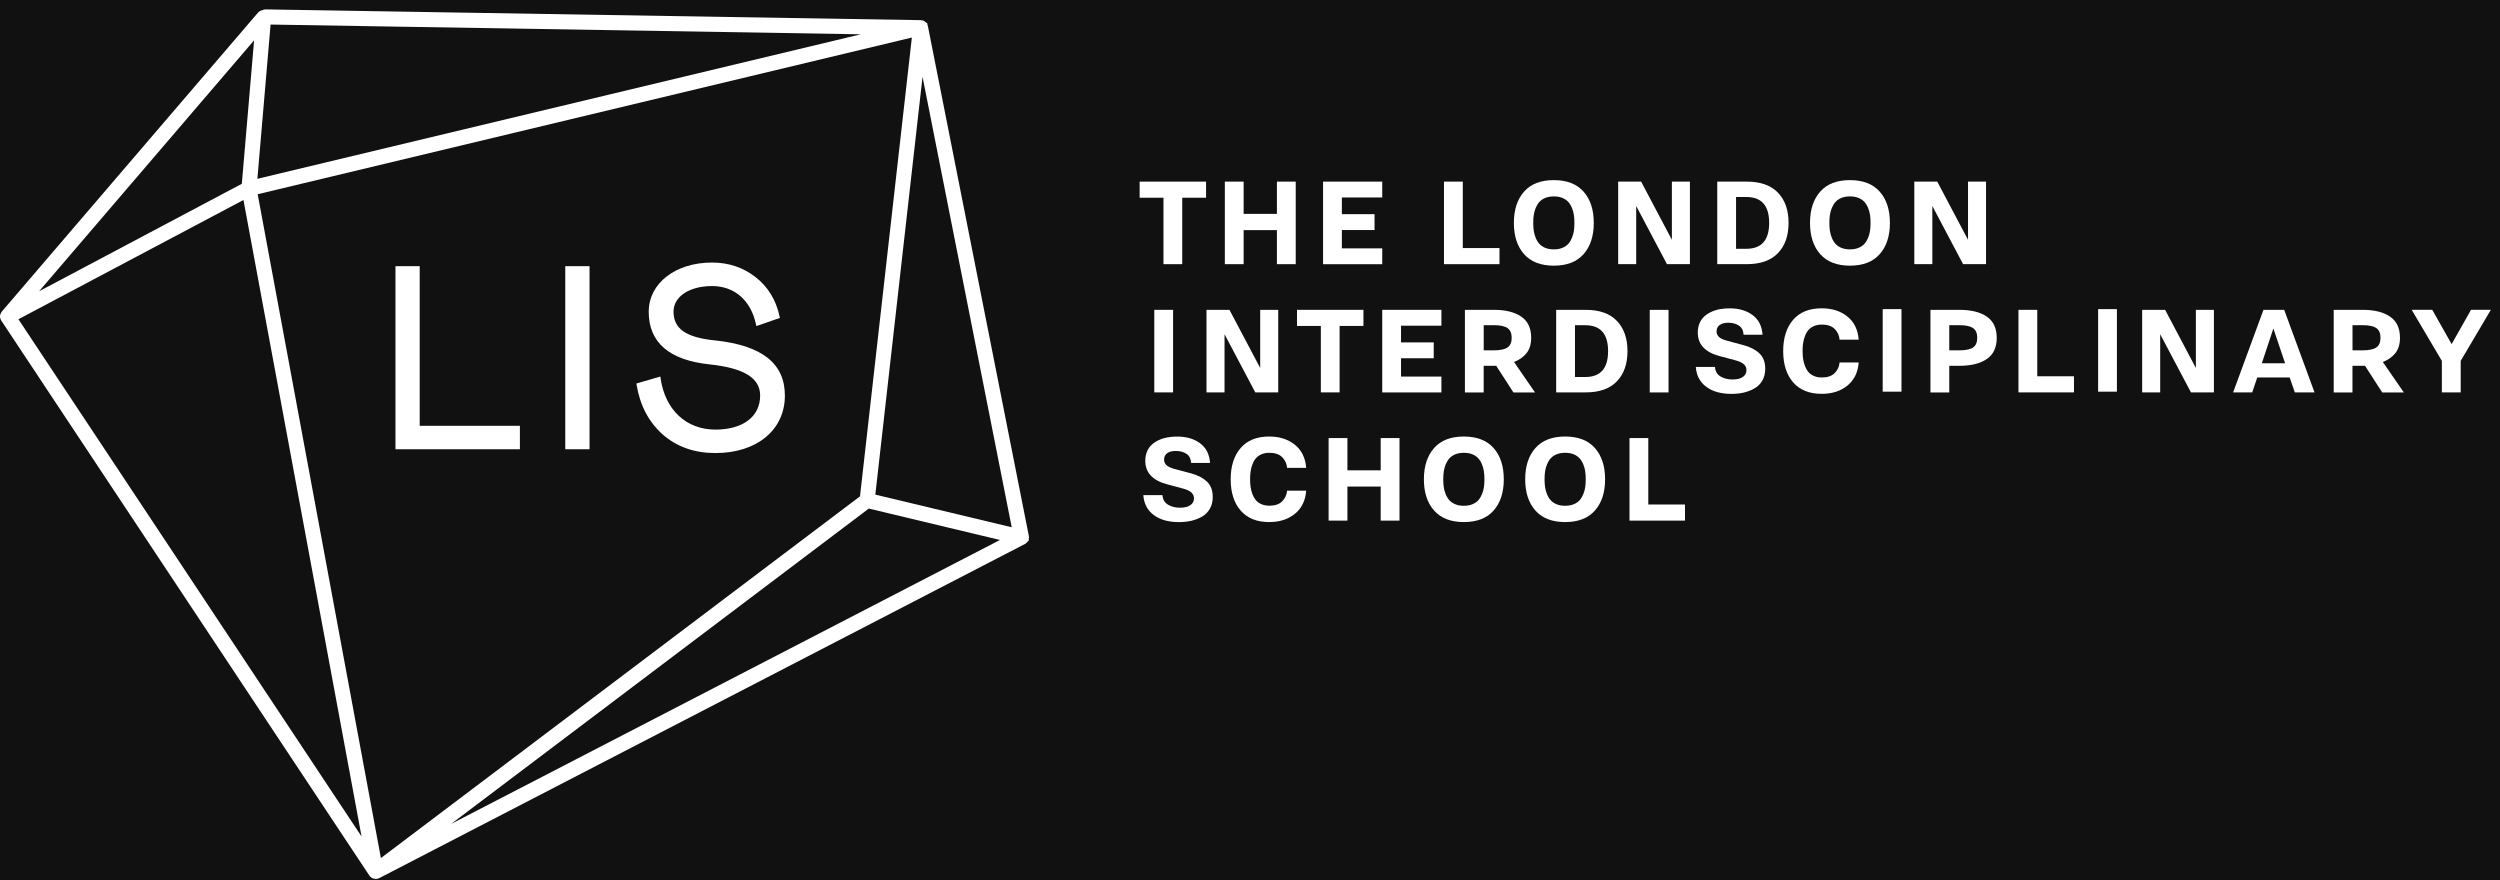 <svg xmlns:xlink="http://www.w3.org/1999/xlink" xmlns="http://www.w3.org/2000/svg" width="230" height="81" viewBox="0 0 230 81" fill="none">
<rect width="230" height="81" fill="#111"/>
<path d="M38.612 24.488H36.384V41.331H47.83V39.173H38.612V24.488Z" fill="white"/>
<path d="M54.237 24.488H52.005V41.331H54.237V24.488Z" fill="white"/>
<path d="M65.818 31.324C63.117 31.052 61.965 30.258 61.965 28.666C61.965 27.283 63.428 26.316 65.519 26.316C67.61 26.316 69.088 27.688 69.544 29.81L69.583 29.999L71.749 29.248L71.718 29.099C71.399 27.609 70.664 26.402 69.532 25.51C68.388 24.61 67.036 24.154 65.511 24.154C62.135 24.154 59.682 26.06 59.682 28.686C59.682 31.512 61.572 33.14 65.303 33.525C68.463 33.867 69.933 34.779 69.933 36.394C69.933 38.324 68.357 39.523 65.818 39.523C63.141 39.523 61.211 37.727 60.778 34.838L60.751 34.641L58.55 35.282L58.573 35.431C58.884 37.31 59.693 38.843 60.987 39.987C62.276 41.111 63.899 41.681 65.814 41.681C69.638 41.681 72.209 39.555 72.209 36.394C72.209 33.442 70.114 31.784 65.81 31.32L65.818 31.324Z" fill="white"/>
<path d="M94.65 49.291L85.373 2.44C85.366 2.389 85.35 2.338 85.326 2.275L85.303 2.129L85.197 2.074C85.11 1.98 84.996 1.909 84.874 1.878C84.831 1.866 84.788 1.858 84.693 1.854L24.41 0.864C24.304 0.868 24.202 0.899 24.112 0.946C23.966 0.978 23.829 1.052 23.726 1.174L0.165 28.666C0.165 28.666 0.153 28.69 0.142 28.702C0.122 28.729 0.106 28.761 0.09 28.792C0.067 28.839 0.043 28.883 0.031 28.934C0.028 28.95 0.016 28.961 0.012 28.977C0.004 29.016 0 29.059 0 29.099C0 29.099 0 29.103 0 29.107C0 29.177 0.012 29.248 0.031 29.315C0.031 29.327 0.039 29.339 0.043 29.346C0.063 29.398 0.086 29.449 0.118 29.496L33.982 80.553C34.065 80.679 34.186 80.773 34.359 80.828L34.564 80.868C34.666 80.868 34.768 80.844 34.886 80.789L94.32 50.034C94.418 49.975 94.501 49.897 94.56 49.803L94.638 49.763L94.646 49.602C94.674 49.5 94.674 49.39 94.65 49.291ZM93.082 48.509L80.531 45.506L84.874 7.067L93.078 48.509H93.082ZM91.997 49.677L41.502 75.801L79.929 46.788L91.997 49.677ZM83.891 3.454L79.12 45.663L35.043 78.942L23.707 17.869L83.891 3.454ZM22.248 16.909L3.597 26.795L23.377 3.71L22.248 16.909ZM23.679 16.45L24.894 2.259L79.194 3.155L23.679 16.45ZM22.398 18.403L33.263 76.957L1.694 29.37L22.398 18.399V18.403Z" fill="white"/>
<path d="M107.04 24.303V18.191H104.847V16.709H110.959V18.191H108.766V24.303H107.036H107.04Z" fill="white"/>
<path d="M112.685 24.303V16.709H114.414V19.677H117.476V16.709H119.206V24.303H117.476V21.171H114.414V24.303H112.685Z" fill="white"/>
<path d="M121.722 24.303V16.709H127.166V18.167H123.451V19.704H126.458V21.163H123.451V22.849H127.166V24.307H121.722V24.303Z" fill="white"/>
<path d="M132.846 24.303V16.709H134.576V22.821H137.952V24.303H132.846Z" fill="white"/>
<path d="M145.688 23.383C145.063 24.091 144.151 24.441 142.952 24.441C141.753 24.441 140.841 24.087 140.216 23.383C139.591 22.68 139.277 21.721 139.277 20.506C139.277 19.291 139.591 18.336 140.216 17.629C140.841 16.921 141.753 16.571 142.952 16.571C144.151 16.571 145.063 16.925 145.688 17.629C146.313 18.332 146.627 19.291 146.627 20.506C146.627 21.721 146.313 22.676 145.688 23.383ZM142.17 22.806C142.398 22.9 142.657 22.943 142.952 22.943C143.247 22.943 143.506 22.896 143.734 22.806C143.962 22.711 144.143 22.589 144.281 22.436C144.418 22.283 144.528 22.098 144.619 21.882C144.709 21.666 144.768 21.445 144.8 21.225C144.831 21.005 144.847 20.765 144.847 20.506C144.847 20.247 144.831 20.007 144.8 19.787C144.768 19.567 144.709 19.346 144.619 19.13C144.532 18.914 144.418 18.729 144.281 18.576C144.143 18.423 143.962 18.301 143.734 18.206C143.506 18.112 143.247 18.069 142.952 18.069C142.657 18.069 142.398 18.116 142.17 18.206C141.942 18.301 141.761 18.423 141.623 18.576C141.486 18.729 141.376 18.914 141.285 19.13C141.195 19.346 141.136 19.567 141.105 19.787C141.073 20.007 141.057 20.247 141.057 20.506C141.057 20.765 141.073 21.005 141.105 21.225C141.136 21.445 141.195 21.666 141.285 21.882C141.372 22.098 141.486 22.283 141.623 22.436C141.761 22.589 141.942 22.711 142.17 22.806Z" fill="white"/>
<path d="M148.872 24.303V16.709H150.983L153.813 22.059V16.709H155.472V24.303H153.361L150.531 18.953V24.303H148.872Z" fill="white"/>
<path d="M157.987 24.303V16.709H160.696C161.965 16.709 162.925 17.047 163.573 17.727C164.222 18.403 164.548 19.331 164.548 20.506C164.548 21.681 164.222 22.609 163.573 23.285C162.925 23.965 161.965 24.303 160.696 24.303H157.987ZM159.717 22.888H160.668C162.064 22.888 162.763 22.094 162.763 20.506C162.763 18.918 162.064 18.124 160.668 18.124H159.717V22.888Z" fill="white"/>
<path d="M172.932 23.383C172.307 24.091 171.395 24.441 170.197 24.441C168.998 24.441 168.086 24.087 167.461 23.383C166.836 22.68 166.521 21.721 166.521 20.506C166.521 19.291 166.836 18.336 167.461 17.629C168.086 16.921 168.998 16.571 170.197 16.571C171.395 16.571 172.307 16.925 172.932 17.629C173.557 18.332 173.872 19.291 173.872 20.506C173.872 21.721 173.557 22.676 172.932 23.383ZM169.414 22.806C169.642 22.9 169.902 22.943 170.197 22.943C170.491 22.943 170.751 22.896 170.979 22.806C171.207 22.711 171.388 22.589 171.525 22.436C171.663 22.283 171.773 22.098 171.863 21.882C171.954 21.666 172.013 21.445 172.044 21.225C172.075 21.005 172.091 20.765 172.091 20.506C172.091 20.247 172.075 20.007 172.044 19.787C172.013 19.567 171.954 19.346 171.863 19.13C171.777 18.914 171.663 18.729 171.525 18.576C171.388 18.423 171.207 18.301 170.979 18.206C170.751 18.112 170.491 18.069 170.197 18.069C169.902 18.069 169.642 18.116 169.414 18.206C169.186 18.301 169.006 18.423 168.868 18.576C168.73 18.729 168.62 18.914 168.53 19.13C168.439 19.346 168.381 19.567 168.349 19.787C168.318 20.007 168.302 20.247 168.302 20.506C168.302 20.765 168.318 21.005 168.349 21.225C168.381 21.445 168.439 21.666 168.53 21.882C168.616 22.098 168.73 22.283 168.868 22.436C169.006 22.589 169.186 22.711 169.414 22.806Z" fill="white"/>
<path d="M176.116 24.303V16.709H178.227L181.057 22.059V16.709H182.716V24.303H180.605L177.775 18.953V24.303H176.116Z" fill="white"/>
<path d="M106.195 36.096V34.983V29.622V28.505H107.925V29.622V36.1H106.195V36.096Z" fill="white"/>
<path d="M110.998 36.1V28.505H113.109L115.939 33.855V28.505H117.598V36.1H115.487L112.657 30.75V36.1H110.998Z" fill="white"/>
<path d="M121.517 36.1V29.987H119.324V28.505H125.436V29.987H123.243V36.1H121.513H121.517Z" fill="white"/>
<path d="M127.166 36.1V28.505H132.61V29.964H128.895V31.501H131.903V32.959H128.895V34.645H132.61V36.104H127.166V36.1Z" fill="white"/>
<path d="M134.772 36.1V28.505H137.425C138.502 28.505 139.344 28.71 139.949 29.126C140.562 29.539 140.869 30.192 140.869 31.08C140.869 31.674 140.719 32.149 140.425 32.511C140.13 32.865 139.752 33.128 139.289 33.301L141.222 36.104H139.233L137.653 33.655H136.498V36.104H134.768L134.772 36.1ZM136.502 32.232H137.413C138.011 32.232 138.439 32.141 138.695 31.965C138.95 31.788 139.076 31.489 139.076 31.072C139.076 30.655 138.947 30.365 138.691 30.184C138.436 30.003 138.007 29.916 137.413 29.916H136.502V32.232Z" fill="white"/>
<path d="M143.168 36.1V28.505H145.877C147.146 28.505 148.105 28.843 148.754 29.523C149.402 30.2 149.729 31.127 149.729 32.303C149.729 33.478 149.402 34.406 148.754 35.082C148.105 35.762 147.146 36.1 145.877 36.1H143.168ZM144.898 34.685H145.849C147.244 34.685 147.944 33.891 147.944 32.303C147.944 30.715 147.244 29.921 145.849 29.921H144.898V34.685Z" fill="white"/>
<path d="M156.018 33.757H157.775C157.807 34.162 157.98 34.456 158.298 34.641C158.605 34.822 158.97 34.913 159.395 34.913C159.819 34.913 160.114 34.834 160.338 34.681C160.562 34.527 160.676 34.319 160.676 34.056C160.676 33.843 160.597 33.663 160.44 33.517C160.283 33.372 160.031 33.25 159.682 33.155L158.156 32.747C156.851 32.389 156.195 31.67 156.195 30.596C156.195 30.282 156.25 29.999 156.356 29.747C156.462 29.492 156.608 29.284 156.792 29.114C156.977 28.945 157.193 28.804 157.445 28.69C157.697 28.572 157.964 28.489 158.239 28.442C158.518 28.391 158.813 28.368 159.12 28.368C159.98 28.368 160.688 28.572 161.242 28.989C161.796 29.401 162.099 30.003 162.154 30.793H160.413C160.385 30.4 160.236 30.113 159.965 29.944C159.697 29.775 159.379 29.692 159.013 29.692C158.648 29.692 158.396 29.763 158.208 29.901C158.019 30.038 157.925 30.235 157.925 30.483C157.925 30.691 157.999 30.864 158.145 31.001C158.294 31.139 158.546 31.257 158.903 31.351L160.428 31.76C161.038 31.925 161.517 32.177 161.871 32.515C162.225 32.857 162.402 33.324 162.402 33.922C162.402 34.335 162.315 34.696 162.142 34.999C161.969 35.306 161.734 35.545 161.435 35.722C161.136 35.895 160.806 36.025 160.452 36.111C160.094 36.194 159.713 36.237 159.296 36.237C158.337 36.237 157.571 36.025 156.989 35.596C156.399 35.164 156.073 34.555 156.014 33.757H156.018Z" fill="white"/>
<path d="M169.241 33.348H170.998C170.932 34.256 170.586 34.964 169.965 35.471C169.344 35.978 168.554 36.233 167.594 36.233C166.454 36.233 165.582 35.88 164.969 35.176C164.359 34.472 164.053 33.513 164.053 32.298C164.053 31.084 164.359 30.129 164.969 29.421C165.578 28.714 166.454 28.364 167.594 28.364C168.554 28.364 169.34 28.619 169.965 29.126C170.59 29.633 170.932 30.341 170.998 31.249H169.241C169.214 30.872 169.068 30.545 168.797 30.27C168.53 29.999 168.137 29.861 167.618 29.861C167.343 29.861 167.095 29.909 166.883 29.999C166.671 30.093 166.498 30.215 166.368 30.369C166.238 30.522 166.132 30.706 166.054 30.923C165.971 31.139 165.916 31.359 165.884 31.579C165.853 31.803 165.837 32.039 165.837 32.295C165.837 32.55 165.853 32.786 165.884 33.01C165.916 33.234 165.975 33.45 166.054 33.666C166.136 33.883 166.242 34.067 166.368 34.221C166.498 34.374 166.671 34.5 166.883 34.59C167.095 34.684 167.343 34.728 167.618 34.728C168.137 34.728 168.526 34.59 168.797 34.319C169.065 34.044 169.214 33.714 169.241 33.34V33.348Z" fill="white"/>
<path d="M177.602 36.1V28.505H180.255C181.333 28.505 182.174 28.71 182.779 29.126C183.392 29.539 183.699 30.192 183.699 31.08C183.699 31.968 183.392 32.621 182.779 33.034C182.17 33.446 181.329 33.655 180.255 33.655H179.332V36.104H177.602V36.1ZM179.332 32.232H180.244C180.841 32.232 181.27 32.141 181.525 31.965C181.781 31.788 181.906 31.489 181.906 31.072C181.906 30.655 181.777 30.365 181.521 30.184C181.266 30.003 180.837 29.916 180.244 29.916H179.332V32.232Z" fill="white"/>
<path d="M185.7 36.1V28.505H187.429V34.618H190.806V36.1H185.7Z" fill="white"/>
<path d="M197.079 36.1V28.505H199.19L202.021 33.855V28.505H203.679V36.1H201.568L198.738 30.75V36.1H197.079Z" fill="white"/>
<path d="M205.448 36.1L208.239 28.505H210.145L212.936 36.1H211.124L210.649 34.724H207.669L207.205 36.1H205.448ZM208.09 33.419H210.228L209.151 30.219L208.09 33.419Z" fill="white"/>
<path d="M214.701 36.1V28.505H217.355C218.432 28.505 219.273 28.71 219.878 29.126C220.491 29.539 220.798 30.192 220.798 31.08C220.798 31.674 220.649 32.149 220.354 32.511C220.059 32.865 219.682 33.128 219.218 33.301L221.152 36.104H219.163L217.583 33.655H216.427V36.104H214.697L214.701 36.1ZM216.431 32.232H217.343C217.94 32.232 218.369 32.141 218.624 31.965C218.88 31.788 219.006 31.489 219.006 31.072C219.006 30.655 218.876 30.365 218.62 30.184C218.365 30.003 217.936 29.916 217.343 29.916H216.431V32.232Z" fill="white"/>
<path d="M224.65 36.1V33.199L221.875 28.502H223.766L225.55 31.658L227.335 28.502H229.159L226.384 33.199V36.1H224.654H224.65Z" fill="white"/>
<path d="M105.189 45.553H106.946C106.977 45.958 107.15 46.253 107.469 46.438C107.775 46.618 108.141 46.709 108.565 46.709C108.99 46.709 109.285 46.63 109.509 46.477C109.733 46.324 109.847 46.115 109.847 45.852C109.847 45.64 109.768 45.459 109.611 45.313C109.454 45.168 109.202 45.046 108.852 44.952L107.327 44.543C106.022 44.185 105.366 43.466 105.366 42.393C105.366 42.078 105.421 41.795 105.527 41.544C105.633 41.288 105.778 41.08 105.963 40.911C106.148 40.742 106.364 40.6 106.616 40.486C106.867 40.368 107.135 40.286 107.41 40.239C107.689 40.188 107.984 40.164 108.29 40.164C109.151 40.164 109.859 40.368 110.413 40.785C110.967 41.198 111.27 41.799 111.325 42.589H109.583C109.556 42.196 109.407 41.909 109.135 41.74C108.868 41.571 108.55 41.489 108.184 41.489C107.818 41.489 107.567 41.559 107.378 41.697C107.19 41.835 107.095 42.031 107.095 42.279C107.095 42.487 107.17 42.66 107.315 42.798C107.465 42.935 107.716 43.053 108.074 43.148L109.599 43.556C110.208 43.721 110.688 43.973 111.042 44.311C111.396 44.653 111.572 45.121 111.572 45.718C111.572 46.131 111.486 46.493 111.313 46.795C111.14 47.102 110.904 47.342 110.605 47.519C110.307 47.692 109.976 47.821 109.623 47.908C109.265 47.99 108.884 48.034 108.467 48.034C107.508 48.034 106.741 47.821 106.16 47.393C105.57 46.96 105.244 46.351 105.185 45.553H105.189Z" fill="white"/>
<path d="M118.412 45.144H120.169C120.102 46.053 119.756 46.76 119.135 47.267C118.514 47.774 117.724 48.03 116.765 48.03C115.625 48.03 114.752 47.676 114.139 46.972C113.53 46.269 113.223 45.309 113.223 44.095C113.223 42.88 113.53 41.925 114.139 41.218C114.748 40.51 115.625 40.16 116.765 40.16C117.724 40.16 118.51 40.416 119.135 40.923C119.756 41.43 120.102 42.137 120.169 43.045H118.412C118.384 42.668 118.239 42.342 117.968 42.067C117.7 41.795 117.307 41.658 116.789 41.658C116.513 41.658 116.266 41.705 116.053 41.795C115.841 41.89 115.668 42.012 115.539 42.165C115.409 42.318 115.303 42.503 115.224 42.719C115.142 42.935 115.086 43.155 115.055 43.376C115.024 43.596 115.008 43.836 115.008 44.091C115.008 44.346 115.024 44.582 115.055 44.806C115.086 45.03 115.145 45.247 115.224 45.463C115.307 45.679 115.413 45.864 115.539 46.017C115.668 46.17 115.841 46.296 116.053 46.387C116.266 46.481 116.513 46.524 116.789 46.524C117.307 46.524 117.697 46.387 117.968 46.115C118.235 45.84 118.384 45.51 118.412 45.137V45.144Z" fill="white"/>
<path d="M122.233 47.896V40.302H123.962V43.27H127.024V40.302H128.754V47.896H127.024V44.763H123.962V47.896H122.233Z" fill="white"/>
<path d="M137.41 46.972C136.785 47.68 135.873 48.03 134.674 48.03C133.475 48.03 132.563 47.676 131.938 46.972C131.313 46.269 130.998 45.309 130.998 44.095C130.998 42.88 131.313 41.925 131.938 41.218C132.563 40.51 133.475 40.16 134.674 40.16C135.873 40.16 136.785 40.514 137.41 41.218C138.035 41.921 138.349 42.88 138.349 44.095C138.349 45.309 138.035 46.265 137.41 46.972ZM133.891 46.394C134.119 46.489 134.379 46.532 134.674 46.532C134.969 46.532 135.228 46.485 135.456 46.394C135.684 46.3 135.865 46.178 136.002 46.025C136.14 45.872 136.25 45.687 136.34 45.471C136.431 45.255 136.49 45.034 136.521 44.814C136.553 44.594 136.568 44.354 136.568 44.095C136.568 43.836 136.553 43.596 136.521 43.376C136.49 43.155 136.431 42.935 136.34 42.719C136.254 42.503 136.14 42.318 136.002 42.165C135.865 42.012 135.684 41.89 135.456 41.795C135.228 41.701 134.969 41.658 134.674 41.658C134.379 41.658 134.119 41.705 133.891 41.795C133.664 41.89 133.483 42.012 133.345 42.165C133.208 42.318 133.097 42.503 133.007 42.719C132.917 42.935 132.858 43.155 132.826 43.376C132.795 43.596 132.779 43.836 132.779 44.095C132.779 44.354 132.795 44.594 132.826 44.814C132.858 45.034 132.917 45.255 133.007 45.471C133.094 45.687 133.208 45.872 133.345 46.025C133.483 46.178 133.664 46.3 133.891 46.394Z" fill="white"/>
<path d="M146.73 46.972C146.105 47.68 145.193 48.03 143.994 48.03C142.795 48.03 141.883 47.676 141.258 46.972C140.633 46.269 140.318 45.309 140.318 44.095C140.318 42.88 140.633 41.925 141.258 41.218C141.883 40.51 142.795 40.16 143.994 40.16C145.193 40.16 146.105 40.514 146.73 41.218C147.355 41.921 147.669 42.88 147.669 44.095C147.669 45.309 147.355 46.265 146.73 46.972ZM143.211 46.394C143.439 46.489 143.699 46.532 143.994 46.532C144.288 46.532 144.548 46.485 144.776 46.394C145.004 46.3 145.185 46.178 145.322 46.025C145.46 45.872 145.57 45.687 145.66 45.471C145.751 45.255 145.81 45.034 145.841 44.814C145.873 44.594 145.888 44.354 145.888 44.095C145.888 43.836 145.873 43.596 145.841 43.376C145.81 43.155 145.751 42.935 145.66 42.719C145.574 42.503 145.46 42.318 145.322 42.165C145.185 42.012 145.004 41.89 144.776 41.795C144.548 41.701 144.288 41.658 143.994 41.658C143.699 41.658 143.439 41.705 143.211 41.795C142.983 41.89 142.803 42.012 142.665 42.165C142.527 42.318 142.417 42.503 142.327 42.719C142.237 42.935 142.178 43.155 142.146 43.376C142.115 43.596 142.099 43.836 142.099 44.095C142.099 44.354 142.115 44.594 142.146 44.814C142.178 45.034 142.237 45.255 142.327 45.471C142.413 45.687 142.527 45.872 142.665 46.025C142.803 46.178 142.983 46.3 143.211 46.394Z" fill="white"/>
<path d="M149.914 47.896V40.302H151.643V46.414H155.02V47.896H149.914Z" fill="white"/>
<path d="M151.777 36.1V34.987V29.626V28.509H153.506V29.626V36.104H151.777V36.1Z" fill="white"/>
<path d="M173.208 36.029V34.916V29.555V28.439H174.937V29.555V36.033H173.208V36.029Z" fill="white"/>
<path d="M193.027 36.029V34.916V29.555V28.439H194.756V29.555V36.033H193.027V36.029Z" fill="white"/>
</svg>